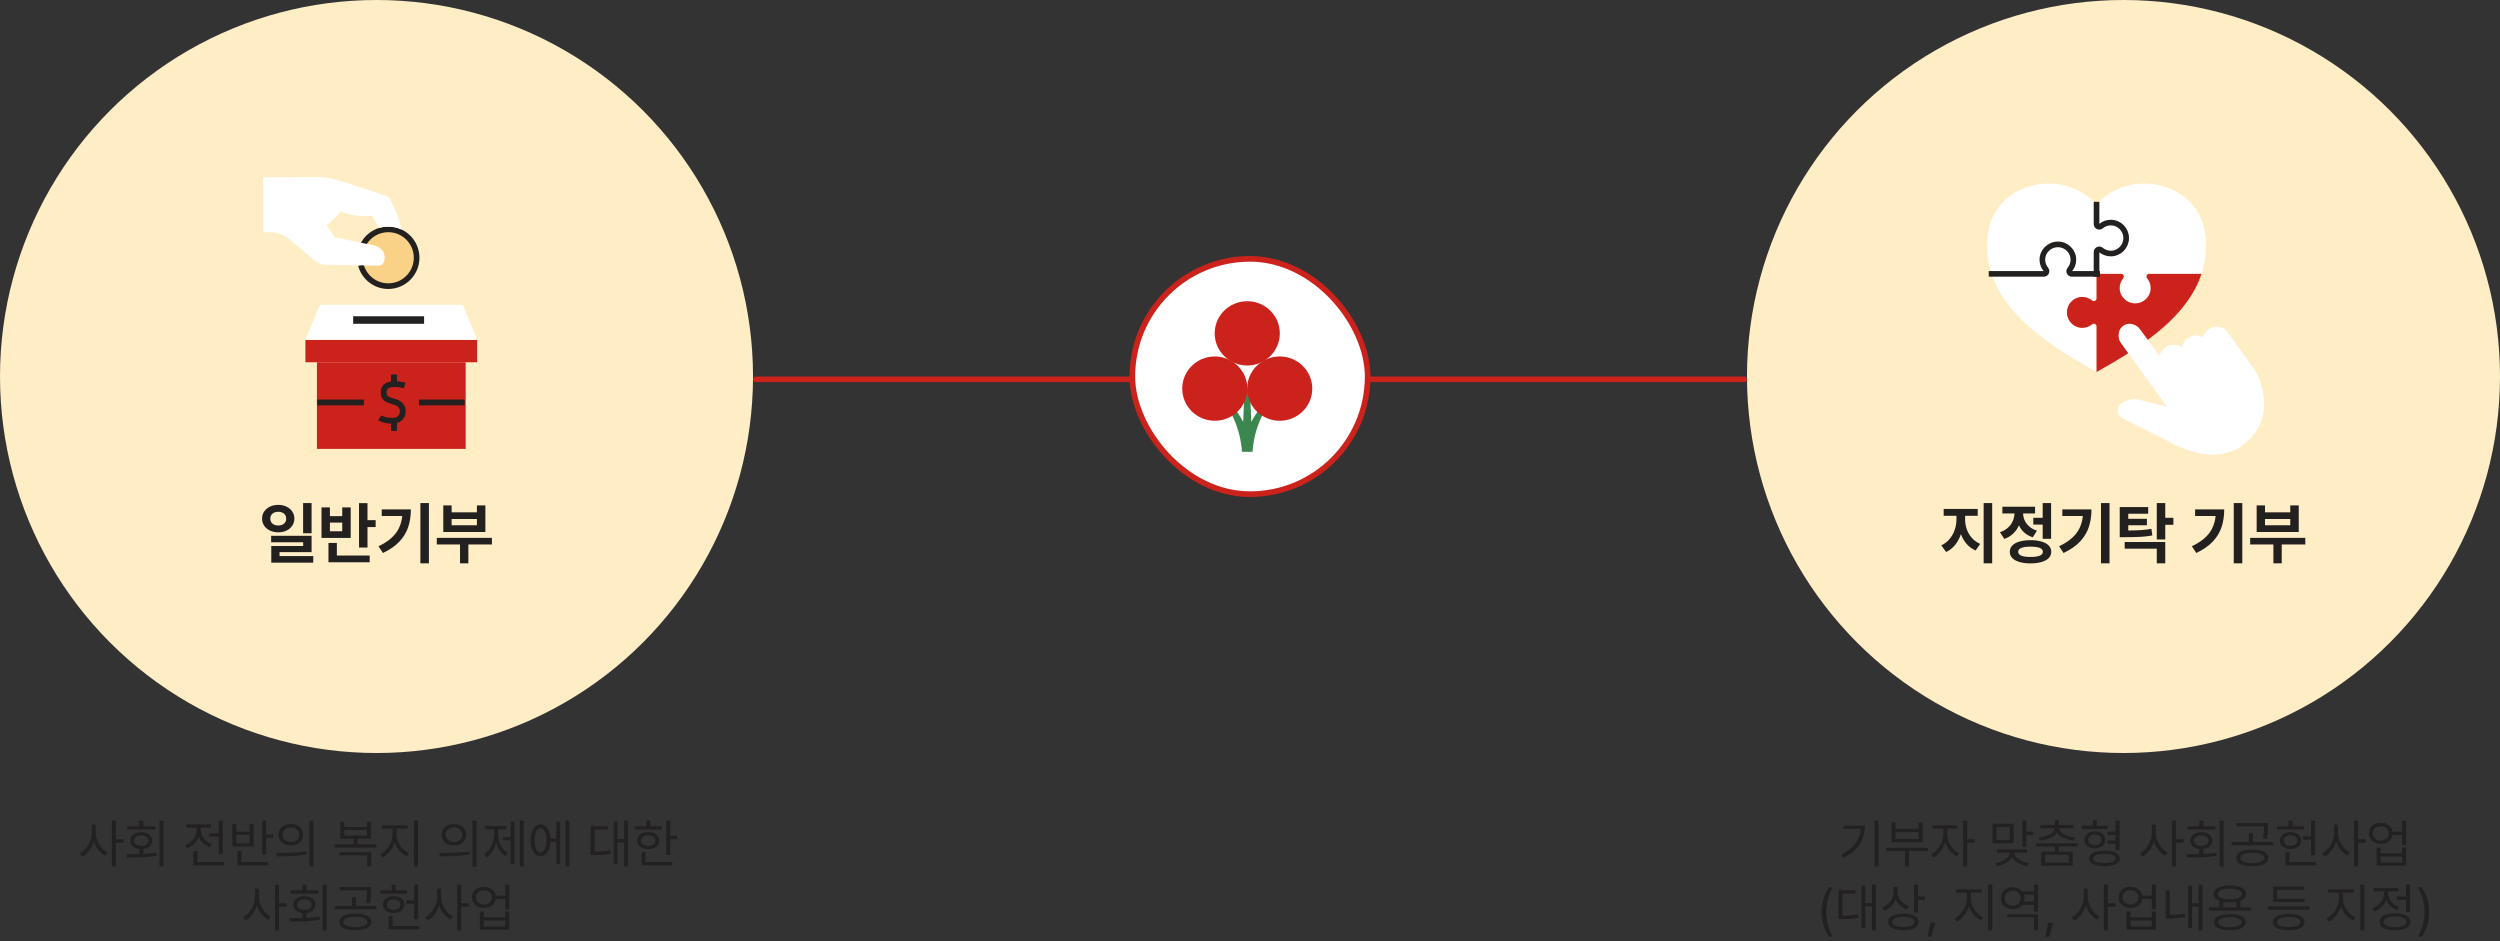 <svg width="664" height="250" viewBox="0 0 664 250" fill="none" xmlns="http://www.w3.org/2000/svg">
<rect x="0" y="0" width="664" height="250" fill="#333333" stroke="none"/>
<path d="M25.441 221.221C25.441 221.918 25.583 222.615 25.865 223.312C26.148 224.005 26.528 224.625 27.007 225.172C27.49 225.719 28.016 226.133 28.586 226.416L27.93 227.277C27.26 226.926 26.658 226.411 26.125 225.732C25.596 225.053 25.198 224.292 24.929 223.449C24.66 224.347 24.254 225.158 23.712 225.883C23.17 226.603 22.557 227.145 21.873 227.51L21.189 226.648C21.777 226.361 22.313 225.931 22.796 225.356C23.284 224.778 23.669 224.126 23.951 223.401C24.238 222.672 24.384 221.945 24.389 221.221V219.006H25.441V221.221ZM30.773 222.889H32.81V223.818H30.773V230.107H29.707V217.953H30.773V222.889ZM43.434 230.107H42.367V217.953H43.434V230.107ZM33.535 226.867C35.053 226.858 36.206 226.842 36.994 226.819V225.486C36.511 225.436 36.087 225.313 35.723 225.117C35.363 224.921 35.085 224.668 34.889 224.358C34.693 224.044 34.597 223.686 34.602 223.285C34.597 222.834 34.715 222.44 34.957 222.103C35.199 221.761 35.54 221.496 35.982 221.31C36.425 221.123 36.935 221.029 37.514 221.029C38.092 221.029 38.603 221.123 39.045 221.31C39.492 221.496 39.838 221.761 40.084 222.103C40.33 222.44 40.453 222.834 40.453 223.285C40.453 223.682 40.355 224.037 40.159 224.352C39.963 224.661 39.685 224.914 39.325 225.11C38.97 225.302 38.553 225.425 38.074 225.479V226.778C39.396 226.719 40.558 226.621 41.56 226.484L41.643 227.305C40.435 227.501 39.179 227.631 37.876 227.694C36.573 227.754 35.18 227.783 33.699 227.783L33.535 226.867ZM41.246 220.332H33.795V219.457H36.994V217.967H38.074V219.457H41.246V220.332ZM37.514 221.863C37.145 221.863 36.814 221.923 36.523 222.041C36.231 222.16 36.003 222.328 35.839 222.547C35.679 222.761 35.6 223.007 35.6 223.285C35.6 223.563 35.679 223.807 35.839 224.017C36.003 224.226 36.231 224.388 36.523 224.502C36.814 224.616 37.145 224.671 37.514 224.666C37.887 224.671 38.218 224.618 38.505 224.509C38.797 224.395 39.022 224.233 39.182 224.023C39.346 223.809 39.428 223.563 39.428 223.285C39.428 223.007 39.346 222.761 39.182 222.547C39.022 222.328 38.797 222.16 38.505 222.041C38.218 221.923 37.887 221.863 37.514 221.863ZM59.156 226.881H58.076V222.219H55.574V221.33H58.076V217.967H59.156V226.881ZM59.498 229.848H51.35V226.074H52.43V228.945H59.498V229.848ZM53.305 220.469C53.305 220.988 53.43 221.496 53.681 221.993C53.936 222.485 54.289 222.923 54.74 223.306C55.196 223.688 55.715 223.978 56.299 224.174L55.738 225.035C55.059 224.789 54.462 224.424 53.947 223.941C53.437 223.454 53.05 222.893 52.785 222.26C52.521 222.962 52.12 223.581 51.582 224.119C51.044 224.652 50.415 225.053 49.695 225.322L49.135 224.447C49.727 224.238 50.258 223.932 50.727 223.531C51.197 223.126 51.564 222.659 51.828 222.13C52.092 221.597 52.225 221.043 52.225 220.469V219.84H49.477V218.951H56.025V219.84H53.305V220.469ZM70.682 221.645H72.514V222.547H70.682V226.895H69.615V217.967H70.682V221.645ZM71.242 229.848H63.08V226.02H64.133V228.945H71.242V229.848ZM62.752 220.893H66.293V218.842H67.359V224.844H61.699V218.842H62.752V220.893ZM66.293 223.969V221.74H62.752V223.969H66.293ZM77.258 218.842C77.891 218.842 78.454 218.963 78.946 219.204C79.443 219.446 79.83 219.783 80.108 220.216C80.386 220.649 80.525 221.143 80.525 221.699C80.525 222.255 80.386 222.75 80.108 223.183C79.83 223.616 79.443 223.953 78.946 224.194C78.454 224.436 77.891 224.557 77.258 224.557C76.624 224.557 76.057 224.436 75.556 224.194C75.059 223.953 74.669 223.616 74.387 223.183C74.109 222.75 73.972 222.255 73.977 221.699C73.972 221.143 74.109 220.649 74.387 220.216C74.669 219.783 75.059 219.446 75.556 219.204C76.057 218.963 76.624 218.842 77.258 218.842ZM77.258 219.785C76.829 219.785 76.444 219.867 76.103 220.031C75.765 220.191 75.501 220.416 75.31 220.708C75.118 220.995 75.025 221.326 75.029 221.699C75.025 222.073 75.118 222.406 75.31 222.697C75.501 222.984 75.765 223.21 76.103 223.374C76.444 223.534 76.829 223.613 77.258 223.613C77.682 223.613 78.062 223.534 78.399 223.374C78.737 223.21 78.999 222.984 79.186 222.697C79.377 222.406 79.473 222.073 79.473 221.699C79.473 221.326 79.377 220.995 79.186 220.708C78.999 220.416 78.737 220.191 78.399 220.031C78.062 219.867 77.682 219.785 77.258 219.785ZM83.246 230.135H82.18V217.953H83.246V230.135ZM73.348 226.539C74.924 226.539 76.358 226.514 77.647 226.464C78.942 226.414 80.184 226.302 81.373 226.129L81.455 226.922C80.234 227.15 78.987 227.296 77.716 227.359C76.449 227.423 75.043 227.455 73.498 227.455L73.348 226.539ZM99.967 225.131H88.893V224.242H93.897V222.779H90.369V218.24H91.436V219.648H97.451V218.24H98.518V222.779H94.963V224.242H99.967V225.131ZM98.6 230.107H97.519V227.195H90.123V226.334H98.6V230.107ZM97.451 221.918V220.469H91.436V221.918H97.451ZM105.34 221.686C105.34 222.355 105.488 223.023 105.784 223.688C106.08 224.349 106.479 224.939 106.98 225.459C107.486 225.974 108.038 226.361 108.635 226.621L108.033 227.469C107.318 227.141 106.673 226.646 106.099 225.985C105.524 225.32 105.096 224.57 104.813 223.736C104.531 224.63 104.103 225.438 103.528 226.163C102.959 226.883 102.327 227.419 101.635 227.77L100.992 226.922C101.566 226.644 102.102 226.225 102.599 225.664C103.1 225.104 103.501 224.472 103.802 223.771C104.103 223.064 104.255 222.369 104.26 221.686V220.1H101.389V219.211H108.238V220.1H105.34V221.686ZM111.014 230.107H109.934V217.953H111.014V230.107ZM120.584 218.842C121.217 218.842 121.78 218.963 122.272 219.204C122.769 219.446 123.157 219.783 123.435 220.216C123.713 220.649 123.852 221.143 123.852 221.699C123.852 222.255 123.713 222.75 123.435 223.183C123.157 223.616 122.769 223.953 122.272 224.194C121.78 224.436 121.217 224.557 120.584 224.557C119.951 224.557 119.383 224.436 118.882 224.194C118.385 223.953 117.995 223.616 117.713 223.183C117.435 222.75 117.298 222.255 117.303 221.699C117.298 221.143 117.435 220.649 117.713 220.216C117.995 219.783 118.385 219.446 118.882 219.204C119.383 218.963 119.951 218.842 120.584 218.842ZM120.584 219.785C120.156 219.785 119.771 219.867 119.429 220.031C119.091 220.191 118.827 220.416 118.636 220.708C118.444 220.995 118.351 221.326 118.355 221.699C118.351 222.073 118.444 222.406 118.636 222.697C118.827 222.984 119.091 223.21 119.429 223.374C119.771 223.534 120.156 223.613 120.584 223.613C121.008 223.613 121.388 223.534 121.726 223.374C122.063 223.21 122.325 222.984 122.512 222.697C122.703 222.406 122.799 222.073 122.799 221.699C122.799 221.326 122.703 220.995 122.512 220.708C122.325 220.416 122.063 220.191 121.726 220.031C121.388 219.867 121.008 219.785 120.584 219.785ZM126.572 230.135H125.506V217.953H126.572V230.135ZM116.674 226.539C118.251 226.539 119.684 226.514 120.974 226.464C122.268 226.414 123.51 226.302 124.699 226.129L124.781 226.922C123.56 227.15 122.313 227.296 121.042 227.359C119.775 227.423 118.369 227.455 116.824 227.455L116.674 226.539ZM139.096 230.107H138.07V217.953H139.096V230.107ZM136.635 229.479H135.623V223.217H133.572V222.342H135.623V218.254H136.635V229.479ZM132.273 221.426C132.273 222.132 132.376 222.823 132.581 223.497C132.786 224.167 133.087 224.773 133.483 225.315C133.88 225.853 134.352 226.279 134.898 226.594L134.242 227.387C133.654 227.036 133.151 226.55 132.731 225.931C132.312 225.306 131.993 224.6 131.774 223.812C131.551 224.664 131.221 225.427 130.783 226.102C130.35 226.776 129.835 227.3 129.238 227.674L128.555 226.867C129.106 226.539 129.585 226.09 129.99 225.521C130.396 224.951 130.703 224.313 130.913 223.606C131.127 222.896 131.234 222.169 131.234 221.426V220.277H128.896V219.389H134.502V220.277H132.273V221.426ZM151.223 230.107H150.184V217.953H151.223V230.107ZM148.775 229.492H147.75V223.586H146.185C146.148 224.37 146.018 225.051 145.795 225.63C145.572 226.204 145.269 226.648 144.886 226.963C144.503 227.273 144.063 227.428 143.566 227.428C143.042 227.428 142.582 227.257 142.186 226.915C141.794 226.569 141.491 226.076 141.276 225.438C141.062 224.8 140.955 224.055 140.955 223.203C140.955 222.351 141.062 221.606 141.276 220.968C141.491 220.33 141.794 219.84 142.186 219.498C142.582 219.152 143.042 218.979 143.566 218.979C144.054 218.979 144.487 219.129 144.865 219.43C145.243 219.73 145.544 220.161 145.768 220.722C145.995 221.282 146.132 221.941 146.178 222.697H147.75V218.213H148.775V229.492ZM143.566 219.99C143.238 219.99 142.953 220.12 142.712 220.38C142.47 220.64 142.284 221.013 142.151 221.501C142.024 221.984 141.962 222.551 141.967 223.203C141.962 223.855 142.024 224.422 142.151 224.905C142.284 225.388 142.47 225.76 142.712 226.02C142.958 226.279 143.243 226.407 143.566 226.402C143.89 226.407 144.173 226.279 144.414 226.02C144.66 225.76 144.849 225.388 144.981 224.905C145.114 224.422 145.18 223.855 145.18 223.203C145.18 222.547 145.114 221.977 144.981 221.494C144.849 221.011 144.662 220.64 144.421 220.38C144.179 220.12 143.895 219.99 143.566 219.99ZM166.809 230.107H165.783V223.736H163.992V229.479H163.008V218.227H163.992V222.848H165.783V217.953H166.809V230.107ZM161.422 220.332H157.936V226.184C158.833 226.179 159.594 226.154 160.219 226.108C160.848 226.058 161.481 225.969 162.119 225.842L162.215 226.744C161.522 226.885 160.839 226.981 160.164 227.031C159.494 227.077 158.656 227.1 157.648 227.1H156.869V219.443H161.422V220.332ZM178.02 221.973H179.852V222.875H178.02V227.072H176.953V217.967H178.02V221.973ZM175.791 220.332H168.545V219.457H171.635V217.967H172.701V219.457H175.791V220.332ZM172.168 221.002C172.742 221.002 173.248 221.095 173.686 221.282C174.128 221.469 174.472 221.733 174.718 222.075C174.964 222.417 175.089 222.816 175.094 223.271C175.089 223.723 174.964 224.117 174.718 224.454C174.472 224.791 174.128 225.053 173.686 225.24C173.248 225.423 172.742 225.514 172.168 225.514C171.589 225.514 171.076 225.423 170.63 225.24C170.188 225.053 169.844 224.791 169.598 224.454C169.356 224.117 169.238 223.723 169.242 223.271C169.238 222.816 169.356 222.417 169.598 222.075C169.844 221.733 170.188 221.469 170.63 221.282C171.076 221.095 171.589 221.002 172.168 221.002ZM172.168 221.85C171.79 221.85 171.455 221.909 171.163 222.027C170.876 222.141 170.653 222.308 170.493 222.526C170.338 222.741 170.263 222.989 170.268 223.271C170.263 223.554 170.338 223.802 170.493 224.017C170.653 224.226 170.876 224.388 171.163 224.502C171.455 224.616 171.79 224.671 172.168 224.666C172.542 224.671 172.872 224.616 173.159 224.502C173.451 224.388 173.676 224.226 173.836 224.017C173.995 223.802 174.077 223.554 174.082 223.271C174.077 222.989 173.995 222.741 173.836 222.526C173.676 222.308 173.451 222.141 173.159 222.027C172.872 221.909 172.542 221.85 172.168 221.85ZM178.58 229.848H170.418V226.348H171.471V228.945H178.58V229.848ZM68.768 238.221C68.768 238.918 68.909 239.615 69.191 240.312C69.474 241.005 69.855 241.625 70.333 242.172C70.816 242.719 71.342 243.133 71.912 243.416L71.256 244.277C70.586 243.926 69.984 243.411 69.451 242.732C68.922 242.053 68.524 241.292 68.255 240.449C67.986 241.347 67.58 242.158 67.038 242.883C66.496 243.603 65.883 244.145 65.199 244.51L64.516 243.648C65.103 243.361 65.639 242.931 66.122 242.356C66.61 241.778 66.995 241.126 67.277 240.401C67.564 239.672 67.71 238.945 67.715 238.221V236.006H68.768V238.221ZM74.1 239.889H76.137V240.818H74.1V247.107H73.033V234.953H74.1V239.889ZM86.76 247.107H85.693V234.953H86.76V247.107ZM76.861 243.867C78.379 243.858 79.532 243.842 80.32 243.819V242.486C79.837 242.436 79.413 242.313 79.049 242.117C78.689 241.921 78.411 241.668 78.215 241.358C78.019 241.044 77.923 240.686 77.928 240.285C77.923 239.834 78.042 239.44 78.283 239.103C78.525 238.761 78.867 238.496 79.309 238.31C79.751 238.123 80.261 238.029 80.84 238.029C81.419 238.029 81.929 238.123 82.371 238.31C82.818 238.496 83.164 238.761 83.41 239.103C83.656 239.44 83.779 239.834 83.779 240.285C83.779 240.682 83.681 241.037 83.485 241.352C83.289 241.661 83.011 241.914 82.651 242.11C82.296 242.302 81.879 242.425 81.4 242.479V243.778C82.722 243.719 83.884 243.621 84.887 243.484L84.969 244.305C83.761 244.501 82.505 244.631 81.202 244.694C79.899 244.754 78.507 244.783 77.025 244.783L76.861 243.867ZM84.572 237.332H77.121V236.457H80.32V234.967H81.4V236.457H84.572V237.332ZM80.84 238.863C80.471 238.863 80.14 238.923 79.849 239.041C79.557 239.16 79.329 239.328 79.165 239.547C79.005 239.761 78.926 240.007 78.926 240.285C78.926 240.563 79.005 240.807 79.165 241.017C79.329 241.226 79.557 241.388 79.849 241.502C80.14 241.616 80.471 241.671 80.84 241.666C81.213 241.671 81.544 241.618 81.831 241.509C82.123 241.395 82.348 241.233 82.508 241.023C82.672 240.809 82.754 240.563 82.754 240.285C82.754 240.007 82.672 239.761 82.508 239.547C82.348 239.328 82.123 239.16 81.831 239.041C81.544 238.923 81.213 238.863 80.84 238.863ZM94.389 242.637C95.259 242.637 96.013 242.726 96.651 242.903C97.294 243.076 97.788 243.332 98.135 243.669C98.481 244.002 98.654 244.4 98.654 244.865C98.654 245.326 98.481 245.722 98.135 246.055C97.788 246.387 97.294 246.64 96.651 246.813C96.009 246.991 95.255 247.08 94.389 247.08C93.523 247.08 92.771 246.991 92.133 246.813C91.495 246.64 91.003 246.387 90.656 246.055C90.31 245.722 90.137 245.326 90.137 244.865C90.137 244.4 90.31 244.002 90.656 243.669C91.003 243.332 91.495 243.076 92.133 242.903C92.771 242.726 93.523 242.637 94.389 242.637ZM94.389 243.457C93.746 243.462 93.183 243.521 92.7 243.635C92.217 243.749 91.846 243.913 91.586 244.127C91.326 244.337 91.199 244.583 91.203 244.865C91.199 245.143 91.326 245.387 91.586 245.597C91.846 245.802 92.217 245.959 92.7 246.068C93.183 246.178 93.746 246.232 94.389 246.232C95.031 246.232 95.592 246.178 96.07 246.068C96.553 245.959 96.925 245.802 97.185 245.597C97.449 245.387 97.583 245.143 97.588 244.865C97.583 244.583 97.449 244.337 97.185 244.127C96.925 243.913 96.553 243.749 96.07 243.635C95.592 243.521 95.031 243.462 94.389 243.457ZM98.559 236.607C98.559 237.264 98.538 237.826 98.497 238.296C98.461 238.761 98.367 239.273 98.217 239.834L97.164 239.711C97.31 239.15 97.401 238.649 97.438 238.207C97.474 237.765 97.492 237.232 97.492 236.607V236.457H90.219V235.582H98.559V236.607ZM99.967 241.502H88.906V240.627H93.486V238.275H94.539V240.627H99.967V241.502ZM111.068 244.154H109.988V240.053H107.869V239.15H109.988V234.967H111.068V244.154ZM108.102 237.332H101.006V236.457H104.027V234.953H105.08V236.457H108.102V237.332ZM104.547 238.002C105.089 238.002 105.575 238.098 106.003 238.289C106.431 238.476 106.766 238.743 107.008 239.089C107.249 239.431 107.372 239.825 107.377 240.271C107.372 240.714 107.249 241.105 107.008 241.447C106.766 241.785 106.431 242.047 106.003 242.233C105.575 242.42 105.089 242.514 104.547 242.514C104 242.514 103.512 242.42 103.084 242.233C102.66 242.047 102.327 241.785 102.086 241.447C101.849 241.105 101.73 240.714 101.73 240.271C101.73 239.825 101.849 239.431 102.086 239.089C102.327 238.743 102.66 238.476 103.084 238.289C103.512 238.098 104 238.002 104.547 238.002ZM104.547 238.85C104.201 238.85 103.891 238.911 103.617 239.034C103.348 239.153 103.136 239.321 102.981 239.54C102.831 239.754 102.756 239.998 102.756 240.271C102.756 240.545 102.831 240.789 102.981 241.003C103.136 241.217 103.348 241.383 103.617 241.502C103.891 241.616 104.201 241.671 104.547 241.666C104.893 241.671 105.201 241.616 105.47 241.502C105.743 241.383 105.955 241.217 106.105 241.003C106.26 240.789 106.338 240.545 106.338 240.271C106.338 239.998 106.26 239.754 106.105 239.54C105.955 239.321 105.743 239.153 105.47 239.034C105.201 238.911 104.893 238.85 104.547 238.85ZM111.342 246.848H103.207V243.334H104.287V245.945H111.342V246.848ZM117.166 238.221C117.166 238.918 117.307 239.615 117.59 240.312C117.872 241.005 118.253 241.625 118.731 242.172C119.215 242.719 119.741 243.133 120.311 243.416L119.654 244.277C118.984 243.926 118.383 243.411 117.85 242.732C117.321 242.053 116.922 241.292 116.653 240.449C116.384 241.347 115.979 242.158 115.437 242.883C114.894 243.603 114.281 244.145 113.598 244.51L112.914 243.648C113.502 243.361 114.037 242.931 114.521 242.356C115.008 241.778 115.393 241.126 115.676 240.401C115.963 239.672 116.109 238.945 116.113 238.221V236.006H117.166V238.221ZM122.498 239.889H124.535V240.818H122.498V247.107H121.432V234.953H122.498V239.889ZM128.541 235.527C129.079 235.523 129.569 235.618 130.011 235.814C130.453 236.006 130.815 236.279 131.098 236.635C131.385 236.99 131.567 237.4 131.645 237.865H134.188V234.953H135.268V241.475H134.188V238.754H131.651C131.583 239.228 131.405 239.647 131.118 240.012C130.836 240.372 130.471 240.652 130.024 240.853C129.578 241.049 129.083 241.146 128.541 241.146C127.93 241.146 127.386 241.028 126.907 240.791C126.429 240.554 126.055 240.221 125.786 239.793C125.517 239.365 125.383 238.877 125.383 238.33C125.383 237.783 125.517 237.298 125.786 236.874C126.055 236.446 126.429 236.113 126.907 235.876C127.39 235.639 127.935 235.523 128.541 235.527ZM128.541 236.443C128.131 236.439 127.764 236.516 127.44 236.676C127.117 236.835 126.864 237.059 126.682 237.346C126.499 237.633 126.408 237.961 126.408 238.33C126.408 238.695 126.499 239.023 126.682 239.314C126.864 239.606 127.117 239.834 127.44 239.998C127.764 240.162 128.131 240.244 128.541 240.244C128.947 240.244 129.309 240.162 129.628 239.998C129.947 239.834 130.195 239.606 130.373 239.314C130.555 239.023 130.646 238.695 130.646 238.33C130.646 237.961 130.555 237.633 130.373 237.346C130.195 237.059 129.947 236.835 129.628 236.676C129.309 236.516 128.947 236.439 128.541 236.443ZM128.514 243.635H134.188V242.09H135.268V246.943H127.434V242.09H128.514V243.635ZM134.188 246.068V244.496H128.514V246.068H134.188Z" fill="#232020"/>
<path d="M498.93 230.107H497.85V217.953H498.93V230.107ZM495.334 219.279C495.325 221.116 494.86 222.766 493.939 224.229C493.019 225.687 491.579 226.885 489.619 227.824L489.031 226.949C490.654 226.179 491.896 225.222 492.757 224.078C493.623 222.934 494.117 221.626 494.24 220.154H489.592V219.279H495.334ZM512.096 226.047H507.023V230.107H505.971V226.047H500.967V225.172H512.096V226.047ZM503.455 220.141H509.58V218.459H510.66V223.695H502.389V218.459H503.455V220.141ZM509.58 222.82V221.016H503.455V222.82H509.58ZM517.195 221.686C517.191 222.324 517.327 222.973 517.605 223.634C517.888 224.29 518.271 224.885 518.754 225.418C519.237 225.947 519.77 226.348 520.354 226.621L519.738 227.469C519.059 227.141 518.446 226.639 517.899 225.965C517.357 225.29 516.947 224.538 516.669 223.709C516.487 224.301 516.236 224.864 515.917 225.397C515.598 225.931 515.233 226.402 514.823 226.812C514.413 227.218 513.982 227.537 513.531 227.77L512.875 226.922C513.454 226.644 513.992 226.222 514.488 225.657C514.99 225.092 515.388 224.459 515.685 223.757C515.985 223.055 516.138 222.365 516.143 221.686V220.1H513.312V219.211H519.93V220.1H517.195V221.686ZM522.486 222.875H524.523V223.791H522.486V230.107H521.42V217.953H522.486V222.875ZM534.832 223.982H529.213V218.787H534.832V223.982ZM530.266 223.107H533.793V219.662H530.266V223.107ZM538.195 220.879H540.027V221.781H538.195V224.898H537.129V217.953H538.195V220.879ZM538.414 226.484H534.962C535.003 226.904 535.208 227.305 535.577 227.688C535.946 228.07 536.423 228.398 537.006 228.672C537.594 228.941 538.218 229.128 538.879 229.232L538.482 230.066C537.576 229.916 536.753 229.629 536.015 229.205C535.276 228.781 534.736 228.271 534.395 227.674C534.057 228.275 533.522 228.786 532.788 229.205C532.059 229.624 531.241 229.907 530.334 230.053L529.924 229.232C530.598 229.128 531.225 228.941 531.804 228.672C532.387 228.403 532.861 228.079 533.226 227.701C533.595 227.318 533.8 226.913 533.841 226.484H530.402V225.609H538.414V226.484ZM551.867 224.844H546.85V226.184H550.514V229.943H542.146V226.184H545.797V224.844H540.793V223.969H551.867V224.844ZM546.85 219.102H550.746V219.963H546.918C546.941 220.4 547.146 220.795 547.533 221.146C547.925 221.492 548.442 221.777 549.085 222C549.728 222.219 550.436 222.365 551.211 222.438L550.896 223.244C549.835 223.135 548.896 222.9 548.08 222.54C547.269 222.18 546.686 221.708 546.33 221.125C545.97 221.708 545.382 222.18 544.566 222.54C543.755 222.9 542.821 223.135 541.764 223.244L541.436 222.438C542.215 222.365 542.926 222.219 543.568 222C544.211 221.777 544.726 221.492 545.113 221.146C545.505 220.795 545.715 220.4 545.742 219.963H541.941V219.102H545.797V217.885H546.85V219.102ZM543.213 229.068H549.461V227.045H543.213V229.068ZM559.783 220.195H552.906V219.32H555.859V217.857H556.926V219.32H559.783V220.195ZM556.379 220.824C556.917 220.824 557.395 220.918 557.814 221.104C558.238 221.291 558.566 221.553 558.799 221.891C559.036 222.228 559.154 222.62 559.154 223.066C559.154 223.513 559.036 223.907 558.799 224.249C558.566 224.591 558.238 224.855 557.814 225.042C557.395 225.229 556.917 225.322 556.379 225.322C555.837 225.322 555.356 225.229 554.937 225.042C554.522 224.855 554.198 224.593 553.966 224.256C553.738 223.914 553.626 223.518 553.631 223.066C553.626 222.62 553.738 222.228 553.966 221.891C554.198 221.549 554.522 221.287 554.937 221.104C555.356 220.918 555.837 220.824 556.379 220.824ZM556.379 221.631C556.033 221.635 555.727 221.699 555.463 221.822C555.199 221.941 554.993 222.109 554.848 222.328C554.702 222.542 554.629 222.788 554.629 223.066C554.629 223.349 554.702 223.6 554.848 223.818C554.993 224.033 555.199 224.199 555.463 224.317C555.727 224.431 556.033 224.488 556.379 224.488C556.725 224.488 557.033 224.431 557.302 224.317C557.571 224.199 557.778 224.033 557.924 223.818C558.074 223.6 558.152 223.349 558.156 223.066C558.152 222.788 558.074 222.542 557.924 222.328C557.773 222.109 557.564 221.941 557.295 221.822C557.031 221.699 556.725 221.635 556.379 221.631ZM562.969 225.814H561.889V224.133H559.77V223.244H561.889V221.768H559.783V220.879H561.889V217.953H562.969V225.814ZM558.963 225.938C559.806 225.938 560.533 226.02 561.144 226.184C561.754 226.343 562.221 226.58 562.545 226.895C562.873 227.204 563.037 227.578 563.037 228.016C563.037 228.444 562.873 228.813 562.545 229.123C562.221 229.433 561.752 229.67 561.137 229.834C560.526 229.998 559.801 230.08 558.963 230.08C558.115 230.08 557.384 229.998 556.769 229.834C556.158 229.67 555.688 229.433 555.36 229.123C555.037 228.813 554.875 228.444 554.875 228.016C554.875 227.578 555.037 227.204 555.36 226.895C555.688 226.58 556.158 226.343 556.769 226.184C557.379 226.02 558.111 225.938 558.963 225.938ZM558.963 226.771C558.348 226.771 557.817 226.822 557.37 226.922C556.924 227.018 556.579 227.159 556.338 227.346C556.101 227.533 555.982 227.756 555.982 228.016C555.982 228.271 556.101 228.492 556.338 228.679C556.579 228.861 556.924 229 557.37 229.096C557.821 229.196 558.352 229.246 558.963 229.246C559.564 229.246 560.086 229.196 560.528 229.096C560.97 229 561.31 228.861 561.547 228.679C561.784 228.492 561.902 228.271 561.902 228.016C561.902 227.756 561.784 227.533 561.547 227.346C561.31 227.159 560.97 227.018 560.528 226.922C560.091 226.822 559.569 226.771 558.963 226.771ZM572.58 221.221C572.58 221.918 572.721 222.615 573.004 223.312C573.286 224.005 573.667 224.625 574.146 225.172C574.629 225.719 575.155 226.133 575.725 226.416L575.068 227.277C574.398 226.926 573.797 226.411 573.264 225.732C572.735 225.053 572.336 224.292 572.067 223.449C571.799 224.347 571.393 225.158 570.851 225.883C570.308 226.603 569.695 227.145 569.012 227.51L568.328 226.648C568.916 226.361 569.451 225.931 569.935 225.356C570.422 224.778 570.807 224.126 571.09 223.401C571.377 222.672 571.523 221.945 571.527 221.221V219.006H572.58V221.221ZM577.912 222.889H579.949V223.818H577.912V230.107H576.846V217.953H577.912V222.889ZM590.572 230.107H589.506V217.953H590.572V230.107ZM580.674 226.867C582.191 226.858 583.344 226.842 584.133 226.819V225.486C583.65 225.436 583.226 225.313 582.861 225.117C582.501 224.921 582.223 224.668 582.027 224.358C581.831 224.044 581.736 223.686 581.74 223.285C581.736 222.834 581.854 222.44 582.096 222.103C582.337 221.761 582.679 221.496 583.121 221.31C583.563 221.123 584.074 221.029 584.652 221.029C585.231 221.029 585.742 221.123 586.184 221.31C586.63 221.496 586.977 221.761 587.223 222.103C587.469 222.44 587.592 222.834 587.592 223.285C587.592 223.682 587.494 224.037 587.298 224.352C587.102 224.661 586.824 224.914 586.464 225.11C586.108 225.302 585.691 225.425 585.213 225.479V226.778C586.535 226.719 587.697 226.621 588.699 226.484L588.781 227.305C587.574 227.501 586.318 227.631 585.015 227.694C583.711 227.754 582.319 227.783 580.838 227.783L580.674 226.867ZM588.385 220.332H580.934V219.457H584.133V217.967H585.213V219.457H588.385V220.332ZM584.652 221.863C584.283 221.863 583.953 221.923 583.661 222.041C583.369 222.16 583.142 222.328 582.978 222.547C582.818 222.761 582.738 223.007 582.738 223.285C582.738 223.563 582.818 223.807 582.978 224.017C583.142 224.226 583.369 224.388 583.661 224.502C583.953 224.616 584.283 224.671 584.652 224.666C585.026 224.671 585.356 224.618 585.644 224.509C585.935 224.395 586.161 224.233 586.32 224.023C586.484 223.809 586.566 223.563 586.566 223.285C586.566 223.007 586.484 222.761 586.32 222.547C586.161 222.328 585.935 222.16 585.644 222.041C585.356 221.923 585.026 221.863 584.652 221.863ZM598.201 225.637C599.072 225.637 599.826 225.726 600.464 225.903C601.106 226.076 601.601 226.332 601.947 226.669C602.294 227.002 602.467 227.4 602.467 227.865C602.467 228.326 602.294 228.722 601.947 229.055C601.601 229.387 601.106 229.64 600.464 229.813C599.821 229.991 599.067 230.08 598.201 230.08C597.335 230.08 596.583 229.991 595.945 229.813C595.307 229.64 594.815 229.387 594.469 229.055C594.122 228.722 593.949 228.326 593.949 227.865C593.949 227.4 594.122 227.002 594.469 226.669C594.815 226.332 595.307 226.076 595.945 225.903C596.583 225.726 597.335 225.637 598.201 225.637ZM598.201 226.457C597.559 226.462 596.996 226.521 596.513 226.635C596.03 226.749 595.658 226.913 595.398 227.127C595.139 227.337 595.011 227.583 595.016 227.865C595.011 228.143 595.139 228.387 595.398 228.597C595.658 228.802 596.03 228.959 596.513 229.068C596.996 229.178 597.559 229.232 598.201 229.232C598.844 229.232 599.404 229.178 599.883 229.068C600.366 228.959 600.737 228.802 600.997 228.597C601.261 228.387 601.396 228.143 601.4 227.865C601.396 227.583 601.261 227.337 600.997 227.127C600.737 226.913 600.366 226.749 599.883 226.635C599.404 226.521 598.844 226.462 598.201 226.457ZM602.371 219.607C602.371 220.264 602.351 220.826 602.31 221.296C602.273 221.761 602.18 222.273 602.029 222.834L600.977 222.711C601.122 222.15 601.214 221.649 601.25 221.207C601.286 220.765 601.305 220.232 601.305 219.607V219.457H594.031V218.582H602.371V219.607ZM603.779 224.502H592.719V223.627H597.299V221.275H598.352V223.627H603.779V224.502ZM614.881 227.154H613.801V223.053H611.682V222.15H613.801V217.967H614.881V227.154ZM611.914 220.332H604.818V219.457H607.84V217.953H608.893V219.457H611.914V220.332ZM608.359 221.002C608.902 221.002 609.387 221.098 609.815 221.289C610.244 221.476 610.579 221.743 610.82 222.089C611.062 222.431 611.185 222.825 611.189 223.271C611.185 223.714 611.062 224.105 610.82 224.447C610.579 224.785 610.244 225.047 609.815 225.233C609.387 225.42 608.902 225.514 608.359 225.514C607.812 225.514 607.325 225.42 606.896 225.233C606.473 225.047 606.14 224.785 605.898 224.447C605.661 224.105 605.543 223.714 605.543 223.271C605.543 222.825 605.661 222.431 605.898 222.089C606.14 221.743 606.473 221.476 606.896 221.289C607.325 221.098 607.812 221.002 608.359 221.002ZM608.359 221.85C608.013 221.85 607.703 221.911 607.43 222.034C607.161 222.153 606.949 222.321 606.794 222.54C606.644 222.754 606.568 222.998 606.568 223.271C606.568 223.545 606.644 223.789 606.794 224.003C606.949 224.217 607.161 224.383 607.43 224.502C607.703 224.616 608.013 224.671 608.359 224.666C608.706 224.671 609.013 224.616 609.282 224.502C609.556 224.383 609.768 224.217 609.918 224.003C610.073 223.789 610.15 223.545 610.15 223.271C610.15 222.998 610.073 222.754 609.918 222.54C609.768 222.321 609.556 222.153 609.282 222.034C609.013 221.911 608.706 221.85 608.359 221.85ZM615.154 229.848H607.02V226.334H608.1V228.945H615.154V229.848ZM620.979 221.221C620.979 221.918 621.12 222.615 621.402 223.312C621.685 224.005 622.065 224.625 622.544 225.172C623.027 225.719 623.553 226.133 624.123 226.416L623.467 227.277C622.797 226.926 622.195 226.411 621.662 225.732C621.133 225.053 620.735 224.292 620.466 223.449C620.197 224.347 619.791 225.158 619.249 225.883C618.707 226.603 618.094 227.145 617.41 227.51L616.727 226.648C617.314 226.361 617.85 225.931 618.333 225.356C618.821 224.778 619.206 224.126 619.488 223.401C619.775 222.672 619.921 221.945 619.926 221.221V219.006H620.979V221.221ZM626.311 222.889H628.348V223.818H626.311V230.107H625.244V217.953H626.311V222.889ZM632.354 218.527C632.891 218.523 633.381 218.618 633.823 218.814C634.265 219.006 634.628 219.279 634.91 219.635C635.197 219.99 635.38 220.4 635.457 220.865H638V217.953H639.08V224.475H638V221.754H635.464C635.396 222.228 635.218 222.647 634.931 223.012C634.648 223.372 634.284 223.652 633.837 223.853C633.39 224.049 632.896 224.146 632.354 224.146C631.743 224.146 631.198 224.028 630.72 223.791C630.241 223.554 629.868 223.221 629.599 222.793C629.33 222.365 629.195 221.877 629.195 221.33C629.195 220.783 629.33 220.298 629.599 219.874C629.868 219.446 630.241 219.113 630.72 218.876C631.203 218.639 631.747 218.523 632.354 218.527ZM632.354 219.443C631.943 219.439 631.576 219.516 631.253 219.676C630.929 219.835 630.676 220.059 630.494 220.346C630.312 220.633 630.221 220.961 630.221 221.33C630.221 221.695 630.312 222.023 630.494 222.314C630.676 222.606 630.929 222.834 631.253 222.998C631.576 223.162 631.943 223.244 632.354 223.244C632.759 223.244 633.121 223.162 633.44 222.998C633.759 222.834 634.008 222.606 634.186 222.314C634.368 222.023 634.459 221.695 634.459 221.33C634.459 220.961 634.368 220.633 634.186 220.346C634.008 220.059 633.759 219.835 633.44 219.676C633.121 219.516 632.759 219.439 632.354 219.443ZM632.326 226.635H638V225.09H639.08V229.943H631.246V225.09H632.326V226.635ZM638 229.068V227.496H632.326V229.068H638ZM483.815 242.227C483.829 239.738 484.485 237.555 485.784 235.678H486.823C486.509 236.133 486.215 236.724 485.941 237.448C485.668 238.173 485.447 238.954 485.278 239.793C485.114 240.632 485.032 241.443 485.032 242.227C485.032 243.01 485.114 243.824 485.278 244.667C485.447 245.51 485.668 246.294 485.941 247.019C486.215 247.743 486.509 248.333 486.823 248.789H485.784C485.142 247.855 484.654 246.845 484.321 245.761C483.989 244.676 483.82 243.498 483.815 242.227ZM498.226 247.107H497.2V240.736H495.409V246.479H494.425V235.227H495.409V239.848H497.2V234.953H498.226V247.107ZM492.839 237.332H489.353V243.184C490.25 243.179 491.011 243.154 491.636 243.108C492.265 243.058 492.898 242.969 493.536 242.842L493.632 243.744C492.939 243.885 492.256 243.981 491.581 244.031C490.911 244.077 490.073 244.1 489.065 244.1H488.286V236.443H492.839V237.332ZM503.995 236.922C503.995 237.464 504.123 237.988 504.378 238.494C504.638 238.995 504.995 239.438 505.451 239.82C505.911 240.203 506.433 240.495 507.017 240.695L506.429 241.543C505.759 241.297 505.169 240.935 504.658 240.456C504.148 239.973 503.758 239.415 503.489 238.781C503.229 239.501 502.838 240.13 502.313 240.668C501.789 241.206 501.174 241.611 500.468 241.885L499.894 241.023C500.495 240.796 501.024 240.472 501.479 240.053C501.94 239.633 502.298 239.148 502.553 238.597C502.808 238.041 502.938 237.455 502.942 236.84V235.582H503.995V236.922ZM509.437 238.125H511.269V239.027H509.437V242.35H508.37V234.953H509.437V238.125ZM505.54 242.664C506.369 242.664 507.085 242.751 507.687 242.924C508.288 243.097 508.748 243.35 509.067 243.683C509.386 244.011 509.546 244.405 509.546 244.865C509.546 245.335 509.386 245.736 509.067 246.068C508.748 246.401 508.288 246.652 507.687 246.82C507.09 246.993 506.374 247.08 505.54 247.08C504.706 247.08 503.986 246.993 503.38 246.82C502.778 246.647 502.316 246.394 501.992 246.062C501.669 245.733 501.507 245.335 501.507 244.865C501.507 244.405 501.669 244.011 501.992 243.683C502.316 243.35 502.781 243.097 503.387 242.924C503.993 242.751 504.711 242.664 505.54 242.664ZM505.54 243.525C504.934 243.525 504.408 243.58 503.961 243.689C503.514 243.794 503.173 243.949 502.936 244.154C502.699 244.355 502.582 244.592 502.587 244.865C502.582 245.148 502.699 245.392 502.936 245.597C503.173 245.802 503.512 245.957 503.954 246.062C504.401 246.171 504.929 246.228 505.54 246.232C506.47 246.223 507.197 246.1 507.721 245.863C508.245 245.626 508.507 245.294 508.507 244.865C508.507 244.587 508.388 244.348 508.151 244.147C507.914 243.947 507.573 243.794 507.126 243.689C506.679 243.58 506.151 243.525 505.54 243.525ZM512.964 248.803H511.952L512.704 245.084H514.03L512.964 248.803ZM523.478 238.686C523.478 239.355 523.626 240.023 523.922 240.688C524.218 241.349 524.617 241.939 525.118 242.459C525.624 242.974 526.175 243.361 526.772 243.621L526.171 244.469C525.455 244.141 524.811 243.646 524.236 242.985C523.662 242.32 523.234 241.57 522.951 240.736C522.669 241.63 522.24 242.438 521.666 243.163C521.096 243.883 520.465 244.419 519.772 244.77L519.13 243.922C519.704 243.644 520.24 243.225 520.736 242.664C521.238 242.104 521.639 241.472 521.939 240.771C522.24 240.064 522.393 239.369 522.397 238.686V237.1H519.526V236.211H526.376V237.1H523.478V238.686ZM529.151 247.107H528.071V234.953H529.151V247.107ZM541.306 247.107H540.226V243.648H533.13V242.787H541.306V247.107ZM541.306 242.117H540.226V240.367H537.088C536.805 240.718 536.445 240.989 536.008 241.181C535.57 241.368 535.085 241.461 534.552 241.461C533.955 241.461 533.417 241.338 532.938 241.092C532.465 240.841 532.093 240.495 531.824 240.053C531.555 239.611 531.421 239.109 531.421 238.549C531.421 237.993 531.558 237.496 531.831 237.059C532.104 236.617 532.48 236.272 532.959 236.026C533.438 235.776 533.978 235.65 534.579 235.65C535.099 235.65 535.575 235.746 536.008 235.938C536.441 236.129 536.801 236.398 537.088 236.744H540.226V234.953H541.306V242.117ZM534.579 236.566C534.169 236.566 533.802 236.653 533.479 236.826C533.155 236.995 532.902 237.229 532.72 237.53C532.537 237.831 532.446 238.171 532.446 238.549C532.446 238.941 532.537 239.289 532.72 239.595C532.902 239.9 533.155 240.137 533.479 240.306C533.802 240.474 534.169 240.559 534.579 240.559C534.971 240.559 535.326 240.474 535.646 240.306C535.969 240.132 536.222 239.893 536.404 239.588C536.591 239.283 536.685 238.936 536.685 238.549C536.685 238.171 536.591 237.831 536.404 237.53C536.222 237.229 535.969 236.995 535.646 236.826C535.326 236.653 534.971 236.566 534.579 236.566ZM540.226 239.479V237.633H537.573C537.674 237.934 537.724 238.239 537.724 238.549C537.724 238.868 537.674 239.178 537.573 239.479H540.226ZM544.259 248.803H543.247L543.999 245.084H545.325L544.259 248.803ZM554.499 238.221C554.499 238.918 554.64 239.615 554.923 240.312C555.205 241.005 555.586 241.625 556.064 242.172C556.548 242.719 557.074 243.133 557.644 243.416L556.987 244.277C556.317 243.926 555.716 243.411 555.183 242.732C554.654 242.053 554.255 241.292 553.986 240.449C553.717 241.347 553.312 242.158 552.77 242.883C552.227 243.603 551.614 244.145 550.931 244.51L550.247 243.648C550.835 243.361 551.37 242.931 551.854 242.356C552.341 241.778 552.726 241.126 553.009 240.401C553.296 239.672 553.442 238.945 553.446 238.221V236.006H554.499V238.221ZM559.831 239.889H561.868V240.818H559.831V247.107H558.765V234.953H559.831V239.889ZM565.874 235.527C566.412 235.523 566.902 235.618 567.344 235.814C567.786 236.006 568.148 236.279 568.431 236.635C568.718 236.99 568.9 237.4 568.978 237.865H571.521V234.953H572.601V241.475H571.521V238.754H568.984C568.916 239.228 568.738 239.647 568.451 240.012C568.169 240.372 567.804 240.652 567.357 240.853C566.911 241.049 566.416 241.146 565.874 241.146C565.263 241.146 564.719 241.028 564.24 240.791C563.762 240.554 563.388 240.221 563.119 239.793C562.85 239.365 562.716 238.877 562.716 238.33C562.716 237.783 562.85 237.298 563.119 236.874C563.388 236.446 563.762 236.113 564.24 235.876C564.723 235.639 565.268 235.523 565.874 235.527ZM565.874 236.443C565.464 236.439 565.097 236.516 564.773 236.676C564.45 236.835 564.197 237.059 564.015 237.346C563.832 237.633 563.741 237.961 563.741 238.33C563.741 238.695 563.832 239.023 564.015 239.314C564.197 239.606 564.45 239.834 564.773 239.998C565.097 240.162 565.464 240.244 565.874 240.244C566.28 240.244 566.642 240.162 566.961 239.998C567.28 239.834 567.528 239.606 567.706 239.314C567.888 239.023 567.979 238.695 567.979 238.33C567.979 237.961 567.888 237.633 567.706 237.346C567.528 237.059 567.28 236.835 566.961 236.676C566.642 236.516 566.28 236.439 565.874 236.443ZM565.847 243.635H571.521V242.09H572.601V246.943H564.767V242.09H565.847V243.635ZM571.521 246.068V244.496H565.847V246.068H571.521ZM585.001 247.107H583.948V240.818H582.198V246.479H581.187V235.227H582.198V239.902H583.948V234.953H585.001V247.107ZM576.306 243.006C576.985 242.997 577.646 242.965 578.288 242.91C578.931 242.851 579.596 242.751 580.284 242.609L580.421 243.566C579.614 243.708 578.853 243.81 578.138 243.874C577.422 243.933 576.707 243.963 575.991 243.963H575.239V236.443H576.306V243.006ZM597.798 241.857H586.724V240.969H589.472V239.26C588.979 239.068 588.604 238.82 588.344 238.515C588.084 238.205 587.954 237.847 587.954 237.441C587.954 236.967 588.127 236.562 588.474 236.225C588.82 235.887 589.314 235.63 589.957 235.452C590.604 235.274 591.372 235.186 592.261 235.186C593.14 235.186 593.901 235.274 594.544 235.452C595.191 235.63 595.688 235.887 596.034 236.225C596.381 236.562 596.554 236.967 596.554 237.441C596.554 237.842 596.424 238.198 596.164 238.508C595.909 238.813 595.537 239.062 595.05 239.253V240.969H597.798V241.857ZM592.261 242.787C593.131 242.787 593.879 242.869 594.503 243.033C595.127 243.197 595.606 243.441 595.938 243.765C596.271 244.084 596.44 244.473 596.444 244.934C596.44 245.389 596.271 245.777 595.938 246.096C595.606 246.419 595.127 246.663 594.503 246.827C593.879 246.996 593.131 247.08 592.261 247.08C591.381 247.08 590.627 246.996 589.998 246.827C589.374 246.663 588.895 246.419 588.562 246.096C588.23 245.777 588.063 245.389 588.063 244.934C588.063 244.473 588.228 244.084 588.556 243.765C588.888 243.441 589.369 243.197 589.998 243.033C590.627 242.869 591.381 242.787 592.261 242.787ZM592.261 243.607C591.276 243.617 590.511 243.737 589.964 243.97C589.422 244.198 589.153 244.519 589.157 244.934C589.153 245.207 589.273 245.442 589.52 245.638C589.766 245.834 590.121 245.984 590.586 246.089C591.055 246.194 591.614 246.246 592.261 246.246C592.899 246.246 593.45 246.194 593.915 246.089C594.384 245.984 594.742 245.834 594.988 245.638C595.239 245.442 595.364 245.207 595.364 244.934C595.364 244.519 595.089 244.198 594.537 243.97C593.99 243.737 593.231 243.617 592.261 243.607ZM592.261 236.033C591.604 236.033 591.035 236.09 590.552 236.204C590.069 236.318 589.697 236.482 589.438 236.696C589.182 236.906 589.057 237.154 589.062 237.441C589.057 237.733 589.182 237.986 589.438 238.2C589.697 238.41 590.066 238.572 590.545 238.686C591.028 238.795 591.6 238.85 592.261 238.85C592.917 238.85 593.484 238.795 593.963 238.686C594.441 238.572 594.811 238.41 595.07 238.2C595.33 237.986 595.46 237.733 595.46 237.441C595.46 237.154 595.33 236.906 595.07 236.696C594.811 236.482 594.439 236.318 593.956 236.204C593.478 236.09 592.912 236.033 592.261 236.033ZM593.983 240.969V239.547C593.459 239.638 592.885 239.684 592.261 239.684C591.636 239.684 591.062 239.638 590.538 239.547V240.969H593.983ZM613.425 241.639H602.337V240.736H613.425V241.639ZM612.126 239.574H603.745V235.445H612.044V236.348H604.798V238.699H612.126V239.574ZM607.874 242.705C608.74 242.705 609.485 242.792 610.109 242.965C610.738 243.133 611.219 243.382 611.552 243.71C611.884 244.038 612.053 244.432 612.058 244.893C612.053 245.357 611.884 245.754 611.552 246.082C611.219 246.41 610.741 246.659 610.116 246.827C609.492 246.996 608.744 247.08 607.874 247.08C606.999 247.08 606.247 246.996 605.618 246.827C604.989 246.659 604.508 246.41 604.176 246.082C603.843 245.754 603.677 245.357 603.677 244.893C603.677 244.432 603.843 244.038 604.176 243.71C604.508 243.382 604.989 243.133 605.618 242.965C606.247 242.792 606.999 242.705 607.874 242.705ZM607.874 243.539C607.222 243.544 606.664 243.601 606.199 243.71C605.734 243.815 605.379 243.97 605.133 244.175C604.887 244.375 604.766 244.615 604.771 244.893C604.766 245.321 605.035 245.651 605.577 245.884C606.124 246.116 606.89 246.232 607.874 246.232C608.845 246.232 609.604 246.116 610.15 245.884C610.702 245.651 610.978 245.321 610.978 244.893C610.978 244.615 610.852 244.375 610.602 244.175C610.355 243.97 610 243.815 609.535 243.71C609.07 243.601 608.517 243.544 607.874 243.539ZM622.298 238.686C622.298 239.355 622.446 240.023 622.742 240.688C623.038 241.349 623.437 241.939 623.938 242.459C624.444 242.974 624.996 243.361 625.593 243.621L624.991 244.469C624.276 244.141 623.631 243.646 623.057 242.985C622.482 242.32 622.054 241.57 621.771 240.736C621.489 241.63 621.061 242.438 620.486 243.163C619.917 243.883 619.285 244.419 618.593 244.77L617.95 243.922C618.524 243.644 619.06 243.225 619.557 242.664C620.058 242.104 620.459 241.472 620.76 240.771C621.061 240.064 621.213 239.369 621.218 238.686V237.1H618.347V236.211H625.196V237.1H622.298V238.686ZM627.972 247.107H626.892V234.953H627.972V247.107ZM640.126 242.199H639.046V239.014H636.599V238.125H639.046V234.953H640.126V242.199ZM636.093 242.582C636.936 242.582 637.663 242.671 638.273 242.849C638.884 243.026 639.351 243.284 639.675 243.621C640.003 243.958 640.167 244.364 640.167 244.838C640.167 245.312 640.003 245.717 639.675 246.055C639.351 246.396 638.884 246.656 638.273 246.834C637.663 247.012 636.936 247.103 636.093 247.107C635.25 247.103 634.523 247.012 633.912 246.834C633.301 246.656 632.832 246.396 632.504 246.055C632.18 245.717 632.019 245.312 632.019 244.838C632.019 244.364 632.18 243.958 632.504 243.621C632.832 243.284 633.301 243.026 633.912 242.849C634.523 242.671 635.25 242.582 636.093 242.582ZM636.093 243.416C635.478 243.416 634.942 243.473 634.486 243.587C634.031 243.701 633.682 243.865 633.44 244.079C633.199 244.293 633.08 244.546 633.085 244.838C633.08 245.125 633.199 245.376 633.44 245.59C633.682 245.799 634.031 245.961 634.486 246.075C634.942 246.189 635.478 246.246 636.093 246.246C636.708 246.246 637.241 246.189 637.692 246.075C638.148 245.961 638.497 245.799 638.738 245.59C638.98 245.376 639.101 245.125 639.101 244.838C639.101 244.546 638.98 244.293 638.738 244.079C638.497 243.865 638.148 243.701 637.692 243.587C637.241 243.473 636.708 243.416 636.093 243.416ZM634.274 237.182C634.274 237.706 634.4 238.214 634.65 238.706C634.901 239.194 635.252 239.629 635.703 240.012C636.159 240.39 636.681 240.682 637.269 240.887L636.708 241.748C636.029 241.502 635.432 241.137 634.917 240.654C634.407 240.171 634.021 239.613 633.762 238.979C633.497 239.69 633.094 240.319 632.552 240.866C632.014 241.409 631.385 241.816 630.665 242.09L630.104 241.229C630.701 241.01 631.235 240.695 631.704 240.285C632.174 239.87 632.538 239.394 632.798 238.856C633.062 238.319 633.194 237.765 633.194 237.195V236.744H630.446V235.842H636.995V236.744H634.274V237.182ZM645.185 242.227C645.18 243.498 645.011 244.676 644.679 245.761C644.346 246.845 643.858 247.855 643.216 248.789H642.177C642.491 248.333 642.785 247.743 643.059 247.019C643.332 246.294 643.551 245.51 643.715 244.667C643.883 243.824 643.968 243.01 643.968 242.227C643.968 241.443 643.883 240.632 643.715 239.793C643.551 238.954 643.332 238.173 643.059 237.448C642.785 236.724 642.491 236.133 642.177 235.678H643.216C644.515 237.555 645.171 239.738 645.185 242.227Z" fill="#232020"/>
<circle cx="100" cy="100" r="100" fill="#FFEDC5"/>
<g clip-path="url(#clip0_2161_1705)">
<path d="M126.736 90.257V96.219H123.68H84.171H81.115V90.257H126.736Z" fill="#CC221C"/>
<path d="M123.194 81.617L126.743 90.257H81.115L84.657 81.617C84.819 81.217 85.182 80.957 85.575 80.957H122.26C122.654 80.957 123.016 81.21 123.178 81.617H123.194Z" fill="white"/>
<path d="M123.68 96.219H84.171V119.225H123.68V96.219Z" fill="#CC221C"/>
<path d="M109.413 65.06C111.19 68.686 109.669 73.068 106.015 74.834C102.361 76.601 97.962 75.089 96.193 71.455C96.031 71.116 95.891 70.776 95.782 70.429L100.724 70.499C101.151 70.499 101.539 70.267 101.733 69.889C102.795 67.806 101.562 65.569 98.986 65.067L96.465 64.535C97.171 63.339 98.234 62.328 99.584 61.681C100.034 61.464 100.491 61.295 100.957 61.179C103.013 60.647 105.169 61.04 106.884 62.174C107.931 62.868 108.816 63.841 109.405 65.052L109.413 65.06Z" fill="#FAD287"/>
<path d="M95.853 70.42C95.889 70.554 95.929 70.686 95.971 70.816C96.959 73.826 99.789 76 103.126 76C107.284 76 110.655 72.624 110.655 68.46C110.655 64.295 107.284 60.919 103.126 60.919C100.405 60.919 98.021 62.365 96.698 64.531C96.426 64.977 96.309 65.276 96.278 66" stroke="#232020" stroke-width="1.5"/>
<path d="M106.689 61C105.256 60.242 102.785 59.971 100.74 60.5L98.801 57.344C94.974 57.513 93.5 57.16 90.475 56.193C89.186 57.713 88.43 58.588 86.756 59.762L88.893 62.992L96.54 64.604L99.048 65.133C101.61 65.632 102.829 67.857 101.78 69.929C101.587 70.305 101.201 70.535 100.777 70.535L95.861 70.466L86.771 70.336C85.521 70.321 84.317 69.853 83.384 69.024L76.747 63.483C75.351 62.317 73.591 61.68 71.778 61.68H69.864V47.1L83.538 47.023C86 47.008 88.446 47.392 90.776 48.151L102.536 51.988C103.069 52.195 103.493 52.602 103.732 53.109C105.206 56.263 105.825 57.578 106.689 61Z" fill="white"/>
<path d="M104.07 112.528C101.858 112.528 100.491 111.676 100.429 111.638L101.28 110.341C101.28 110.341 102.46 111.062 104.366 110.978C105.421 110.932 106.038 110.44 106.195 109.512C106.234 109.274 106.367 108.077 104.851 107.555C104.577 107.463 104.304 107.379 104.046 107.302C102.577 106.865 100.913 106.366 101.163 103.688C101.233 102.92 101.616 102.299 102.257 101.869C103.671 100.94 106.077 101.186 107.71 101.677L107.249 103.15C105.616 102.659 103.882 102.659 103.132 103.15C102.882 103.319 102.757 103.526 102.726 103.826C102.593 105.253 103.038 105.383 104.499 105.821C104.773 105.905 105.062 105.99 105.359 106.089C107.601 106.857 107.906 108.76 107.734 109.757C107.453 111.4 106.218 112.436 104.429 112.512C104.304 112.512 104.179 112.512 104.062 112.512L104.07 112.528Z" fill="#232020"/>
<path d="M105.427 99.459H103.856V101.769H105.427V99.459Z" fill="#232020"/>
<path d="M105.427 112.152H103.856V114.461H105.427V112.152Z" fill="#232020"/>
<path d="M123.406 106.12H111.265V107.662H123.406V106.12Z" fill="#232020"/>
<path d="M96.646 106.12H84.27V107.662H96.646V106.12Z" fill="#232020"/>
<path d="M112.639 84H93.799V86H112.639V84Z" fill="#232020"/>
</g>
<path d="M73.914 134.096C74.717 134.096 75.443 134.251 76.094 134.562C76.744 134.872 77.254 135.306 77.623 135.862C77.998 136.419 78.186 137.049 78.186 137.752C78.186 138.443 77.998 139.067 77.623 139.624C77.254 140.175 76.744 140.608 76.094 140.925C75.443 141.235 74.717 141.391 73.914 141.391C73.1 141.391 72.364 141.235 71.708 140.925C71.052 140.608 70.536 140.175 70.161 139.624C69.792 139.067 69.607 138.443 69.607 137.752C69.607 137.049 69.792 136.419 70.161 135.862C70.536 135.306 71.049 134.872 71.699 134.562C72.356 134.251 73.094 134.096 73.914 134.096ZM73.914 135.924C73.504 135.924 73.135 135.997 72.807 136.144C72.484 136.284 72.232 136.495 72.051 136.776C71.869 137.052 71.781 137.377 71.787 137.752C71.781 138.127 71.869 138.452 72.051 138.728C72.232 139.003 72.484 139.214 72.807 139.36C73.135 139.507 73.504 139.58 73.914 139.58C74.318 139.58 74.679 139.507 74.995 139.36C75.317 139.214 75.569 139.003 75.751 138.728C75.933 138.452 76.023 138.127 76.023 137.752C76.023 137.371 75.933 137.043 75.751 136.768C75.569 136.492 75.317 136.284 74.995 136.144C74.679 135.997 74.318 135.924 73.914 135.924ZM82.756 141.637H80.506V133.621H82.756V141.637ZM82.756 146.646H74.248V147.684H83.195V149.441H72.051V145.012H80.523V144.027H72.016V142.305H82.756V146.646ZM97.609 138.139H99.772V139.984H97.609V145.416H95.359V133.639H97.609V138.139ZM98.189 149.336H87.238V144.203H89.471V147.543H98.189V149.336ZM87.625 137.084H90.894V134.764H93.144V142.867H85.393V134.764H87.625V137.084ZM90.894 141.109V138.807H87.625V141.109H90.894ZM113.922 149.617H111.654V133.621H113.922V149.617ZM109.123 135.291C109.123 137.002 108.892 138.558 108.429 139.958C107.972 141.358 107.198 142.645 106.108 143.816C105.019 144.982 103.551 146.002 101.705 146.875L100.527 145.082C101.893 144.438 103.018 143.72 103.902 142.929C104.793 142.138 105.473 141.262 105.941 140.301C106.416 139.334 106.715 138.25 106.838 137.049H101.389V135.291H109.123ZM130.656 144.607H124.398V149.617H122.184V144.607H116.014V142.85H130.656V144.607ZM119.951 136.082H126.666V134.236H128.916V141.303H117.736V134.236H119.951V136.082ZM126.666 139.51V137.84H119.951V139.51H126.666Z" fill="#232020"/>
<line x1="463.25" y1="100.75" x2="200.75" y2="100.75" stroke="#CC221C" stroke-width="1.5" stroke-linecap="round"/>
<rect x="300.75" y="68.75" width="62.5" height="62.5" rx="31.25" fill="white"/>
<rect x="300.75" y="68.75" width="62.5" height="62.5" rx="31.25" stroke="#CC221C" stroke-width="1.5"/>
<path fill-rule="evenodd" clip-rule="evenodd" d="M329.856 120H332.683C332.683 120 332.843 110.583 339.956 103.961L339.148 103.244C339.148 103.244 335.11 106.87 332.344 112.054L331.99 103.237H330.544L330.192 112.054C327.429 106.87 323.39 103.244 323.39 103.244L322.58 103.961C329.692 110.583 329.856 120 329.856 120Z" fill="#3C864F"/>
<path fill-rule="evenodd" clip-rule="evenodd" d="M339.918 88.538C339.918 93.254 336.045 97.078 331.269 97.078C326.493 97.078 322.621 93.254 322.621 88.538C322.621 83.822 326.493 80 331.267 80C336.042 80 339.917 83.822 339.917 88.538H339.918Z" fill="#CC221C"/>
<path fill-rule="evenodd" clip-rule="evenodd" d="M331.296 103.215C331.296 107.931 327.424 111.755 322.648 111.755C317.871 111.755 314 107.931 314 103.215C314 98.5 317.871 94.677 322.648 94.677C327.424 94.677 331.296 98.5 331.296 103.215Z" fill="#CC221C"/>
<path fill-rule="evenodd" clip-rule="evenodd" d="M348.539 103.215C348.539 107.931 344.666 111.755 339.891 111.755C335.117 111.755 331.242 107.931 331.242 103.215C331.242 98.5 335.115 94.677 339.891 94.677C344.668 94.677 348.539 98.5 348.539 103.215Z" fill="#CC221C"/>
<circle cx="564" cy="100" r="100" fill="#FFEDC5"/>
<path d="M521.936 137.98C521.936 138.865 522.085 139.735 522.384 140.591C522.688 141.44 523.143 142.205 523.746 142.885C524.35 143.564 525.082 144.086 525.943 144.449L524.73 146.207C523.811 145.82 523.022 145.252 522.366 144.502C521.71 143.752 521.194 142.876 520.819 141.874C520.45 142.964 519.932 143.922 519.264 144.748C518.596 145.568 517.805 146.189 516.891 146.611L515.607 144.836C516.463 144.455 517.192 143.901 517.796 143.175C518.405 142.448 518.862 141.634 519.167 140.731C519.478 139.823 519.633 138.906 519.633 137.98V136.996H516.24V135.168H525.275V136.996H521.936V137.98ZM529.125 149.617H526.857V133.621H529.125V149.617ZM544.77 143.113H542.537V139.334H540.041V137.523H542.537V133.621H544.77V143.113ZM539.303 143.465C540.439 143.471 541.418 143.597 542.238 143.843C543.064 144.083 543.7 144.435 544.146 144.897C544.591 145.36 544.816 145.914 544.822 146.559C544.816 147.197 544.591 147.748 544.146 148.211C543.7 148.674 543.064 149.025 542.238 149.266C541.412 149.512 540.434 149.635 539.303 149.635C538.172 149.635 537.193 149.512 536.367 149.266C535.541 149.025 534.905 148.674 534.46 148.211C534.021 147.748 533.801 147.197 533.801 146.559C533.801 145.914 534.021 145.36 534.46 144.897C534.905 144.435 535.538 144.083 536.358 143.843C537.185 143.597 538.166 143.471 539.303 143.465ZM539.303 145.188C537.123 145.188 536.033 145.645 536.033 146.559C536.033 147.016 536.309 147.358 536.859 147.587C537.416 147.815 538.23 147.93 539.303 147.93C540.375 147.93 541.189 147.815 541.746 147.587C542.309 147.353 542.59 147.01 542.59 146.559C542.59 145.645 541.494 145.188 539.303 145.188ZM540.516 136.381H537.334C537.352 137.025 537.495 137.646 537.765 138.244C538.04 138.836 538.447 139.369 538.986 139.844C539.531 140.318 540.205 140.688 541.008 140.951L539.9 142.709C539.045 142.434 538.307 142.023 537.686 141.479C537.07 140.928 536.584 140.28 536.227 139.536C535.857 140.38 535.348 141.112 534.697 141.733C534.047 142.349 533.262 142.814 532.342 143.131L531.182 141.355C532.025 141.074 532.731 140.676 533.3 140.16C533.874 139.639 534.302 139.053 534.583 138.402C534.87 137.752 535.025 137.078 535.049 136.381H531.832V134.588H540.516V136.381ZM560.291 149.617H558.023V133.621H560.291V149.617ZM555.492 135.291C555.492 137.002 555.261 138.558 554.798 139.958C554.341 141.358 553.567 142.645 552.478 143.816C551.388 144.982 549.92 146.002 548.074 146.875L546.896 145.082C548.262 144.438 549.387 143.72 550.271 142.929C551.162 142.138 551.842 141.262 552.311 140.301C552.785 139.334 553.084 138.25 553.207 137.049H547.758V135.291H555.492ZM570.557 136.451H565.266V137.787H570.223V139.51H565.266V140.898C566.637 140.887 567.779 140.852 568.693 140.793C569.607 140.729 570.516 140.617 571.418 140.459L571.664 142.217C570.639 142.398 569.593 142.521 568.526 142.586C567.466 142.645 566.068 142.674 564.334 142.674H562.998V134.676H570.557V136.451ZM575.092 137.523H577.254V139.387H575.092V143.289H572.842V133.621H575.092V137.523ZM575.092 149.617H572.842V145.732H564.316V143.957H575.092V149.617ZM595.553 149.617H593.285V133.621H595.553V149.617ZM590.754 135.291C590.754 137.002 590.522 138.558 590.06 139.958C589.603 141.358 588.829 142.645 587.739 143.816C586.649 144.982 585.182 146.002 583.336 146.875L582.158 145.082C583.523 144.438 584.648 143.72 585.533 142.929C586.424 142.138 587.104 141.262 587.572 140.301C588.047 139.334 588.346 138.25 588.469 137.049H583.02V135.291H590.754ZM612.287 144.607H606.029V149.617H603.814V144.607H597.645V142.85H612.287V144.607ZM601.582 136.082H608.297V134.236H610.547V141.303H599.367V134.236H601.582V136.082ZM608.297 139.51V137.84H601.582V139.51H608.297Z" fill="#232020"/>
<g clip-path="url(#clip1_2161_1705)">
<path d="M556.841 86.69V98.81C545.851 92.62 532.921 84.69 528.961 72.74H542.841C543.441 72.74 543.791 72.04 543.401 71.58C542.811 70.87 542.451 69.97 542.451 68.98C542.451 66.73 544.301 64.91 546.571 64.91C548.841 64.91 550.691 66.73 550.691 68.98C550.691 69.97 550.331 70.88 549.741 71.58C549.351 72.04 549.701 72.74 550.301 72.74H556.831V79.25C556.831 79.85 556.121 80.19 555.661 79.81C554.951 79.22 554.041 78.86 553.051 78.86C550.791 78.86 548.961 80.7 548.961 82.97C548.961 85.24 550.791 87.08 553.051 87.08C554.041 87.08 554.951 86.72 555.661 86.13C556.121 85.75 556.831 86.09 556.831 86.69H556.841Z" fill="white"/>
<path d="M560.61 59.12C562.87 59.12 564.7 60.96 564.7 63.23C564.7 65.5 562.87 67.34 560.61 67.34C559.62 67.34 558.71 66.98 558 66.39C557.54 66.01 556.83 66.35 556.83 66.95V72.73H550.3C549.7 72.73 549.35 72.03 549.74 71.57C550.33 70.86 550.69 69.96 550.69 68.97C550.69 66.72 548.84 64.9 546.57 64.9C544.3 64.9 542.45 66.72 542.45 68.97C542.45 69.96 542.81 70.87 543.4 71.57C543.79 72.03 543.44 72.73 542.84 72.73H528.96C528.02 69.88 527.58 66.79 527.81 63.45C528.87 48.18 548.09 44.22 556.83 54.35V59.51C556.83 60.11 557.54 60.46 558 60.07C558.71 59.48 559.61 59.12 560.61 59.12Z" fill="white"/>
<path d="M585.86 63.46C586.09 66.8 585.66 69.89 584.72 72.74H570.83C570.23 72.74 569.88 73.44 570.27 73.9C570.87 74.61 571.22 75.51 571.22 76.51C571.22 78.76 569.37 80.58 567.1 80.58C564.83 80.58 562.98 78.76 562.98 76.51C562.98 75.53 563.33 74.63 563.91 73.93C564.03 73.79 564.1 73.62 564.09 73.44C564.07 73.03 563.74 72.74 563.37 72.74H556.84V66.96C556.84 66.36 557.54 66.02 558.01 66.4C558.72 66.99 559.63 67.35 560.62 67.35C562.88 67.35 564.71 65.51 564.71 63.24C564.71 60.97 562.88 59.13 560.62 59.13C559.63 59.13 558.72 59.49 558.01 60.08C557.55 60.46 556.84 60.12 556.84 59.52V54.36C565.57 44.22 584.8 48.18 585.86 63.46Z" fill="white"/>
<path d="M570.831 72.74H584.721C582.361 79.88 576.791 85.58 570.351 90.34L568.241 87.44C567.771 86.8 567.071 86.43 566.321 86.33C565.511 86.23 564.641 86.46 563.921 87.05C562.681 88.08 562.461 89.86 563.361 91.09L565.321 93.78C562.491 95.59 559.601 97.26 556.841 98.81V86.69C556.841 86.09 556.131 85.75 555.671 86.13C554.961 86.72 554.051 87.08 553.061 87.08C550.801 87.08 548.971 85.24 548.971 82.97C548.971 80.7 550.801 78.86 553.061 78.86C554.051 78.86 554.961 79.22 555.671 79.81C556.131 80.19 556.841 79.85 556.841 79.25V72.74H563.371C563.741 72.74 564.071 73.03 564.091 73.44C564.091 73.62 564.031 73.8 563.911 73.93C563.331 74.63 562.981 75.53 562.981 76.51C562.981 78.76 564.831 80.58 567.101 80.58C569.371 80.58 571.221 78.76 571.221 76.51C571.221 75.52 570.861 74.61 570.271 73.9C569.881 73.44 570.231 72.74 570.831 72.74Z" fill="#CC221C"/>
<path d="M528.961 72.74H542.841C543.441 72.74 543.791 72.04 543.401 71.58C542.811 70.87 542.451 69.97 542.451 68.98C542.451 66.73 544.301 64.91 546.571 64.91C548.841 64.91 550.691 66.73 550.691 68.98C550.691 69.97 550.331 70.88 549.741 71.58C549.351 72.04 549.701 72.74 550.301 72.74H557" stroke="#232020" stroke-width="1.5" stroke-linecap="square"/>
<path d="M556.842 54.35V59.51C556.842 60.11 557.552 60.46 558.012 60.07C558.722 59.48 559.622 59.12 560.622 59.12C562.882 59.12 564.712 60.96 564.712 63.23C564.712 65.5 562.882 67.34 560.622 67.34C559.632 67.34 558.722 66.98 558.012 66.39C557.552 66.01 556.842 66.35 556.842 66.95V72.73" stroke="#232020" stroke-width="1.5" stroke-linecap="square"/>
<path d="M567 106C566 106 562.5 106.5 562.5 109C562.5 110.5 563.5 111 564.5 111.5L575.5 117C576.5 117.5 587.643 124.5 596 118C605 111 600.196 100.294 599 98.5C598 97 591.763 88.263 591 87.5C590.5 87 589 86.5 587.5 87C586 87.5 585.5 88.667 585 89.5C584.167 89.333 583.314 88.593 581.5 89.5C580.266 90.117 579.833 91.333 579.5 92C578.667 91.667 576.7 91.2 575.5 92C574.3 92.8 573.667 94 573.5 94.5C571.833 92.167 568.4 87.4 568 87C567.5 86.5 565.77 85.32 564 86.5C562.23 87.68 562.684 89.868 563 90.5C563.5 91.5 571.5 102.333 575.5 108C573 107.333 567.8 106 567 106Z" fill="white"/>
</g>
<defs>
<clipPath id="clip0_2161_1705">
<rect width="57.514" height="76" fill="white" transform="translate(70 44)"/>
</clipPath>
<clipPath id="clip1_2161_1705">
<rect width="74.99" height="73.78" fill="white" transform="translate(527 48)"/>
</clipPath>
</defs>
</svg>
